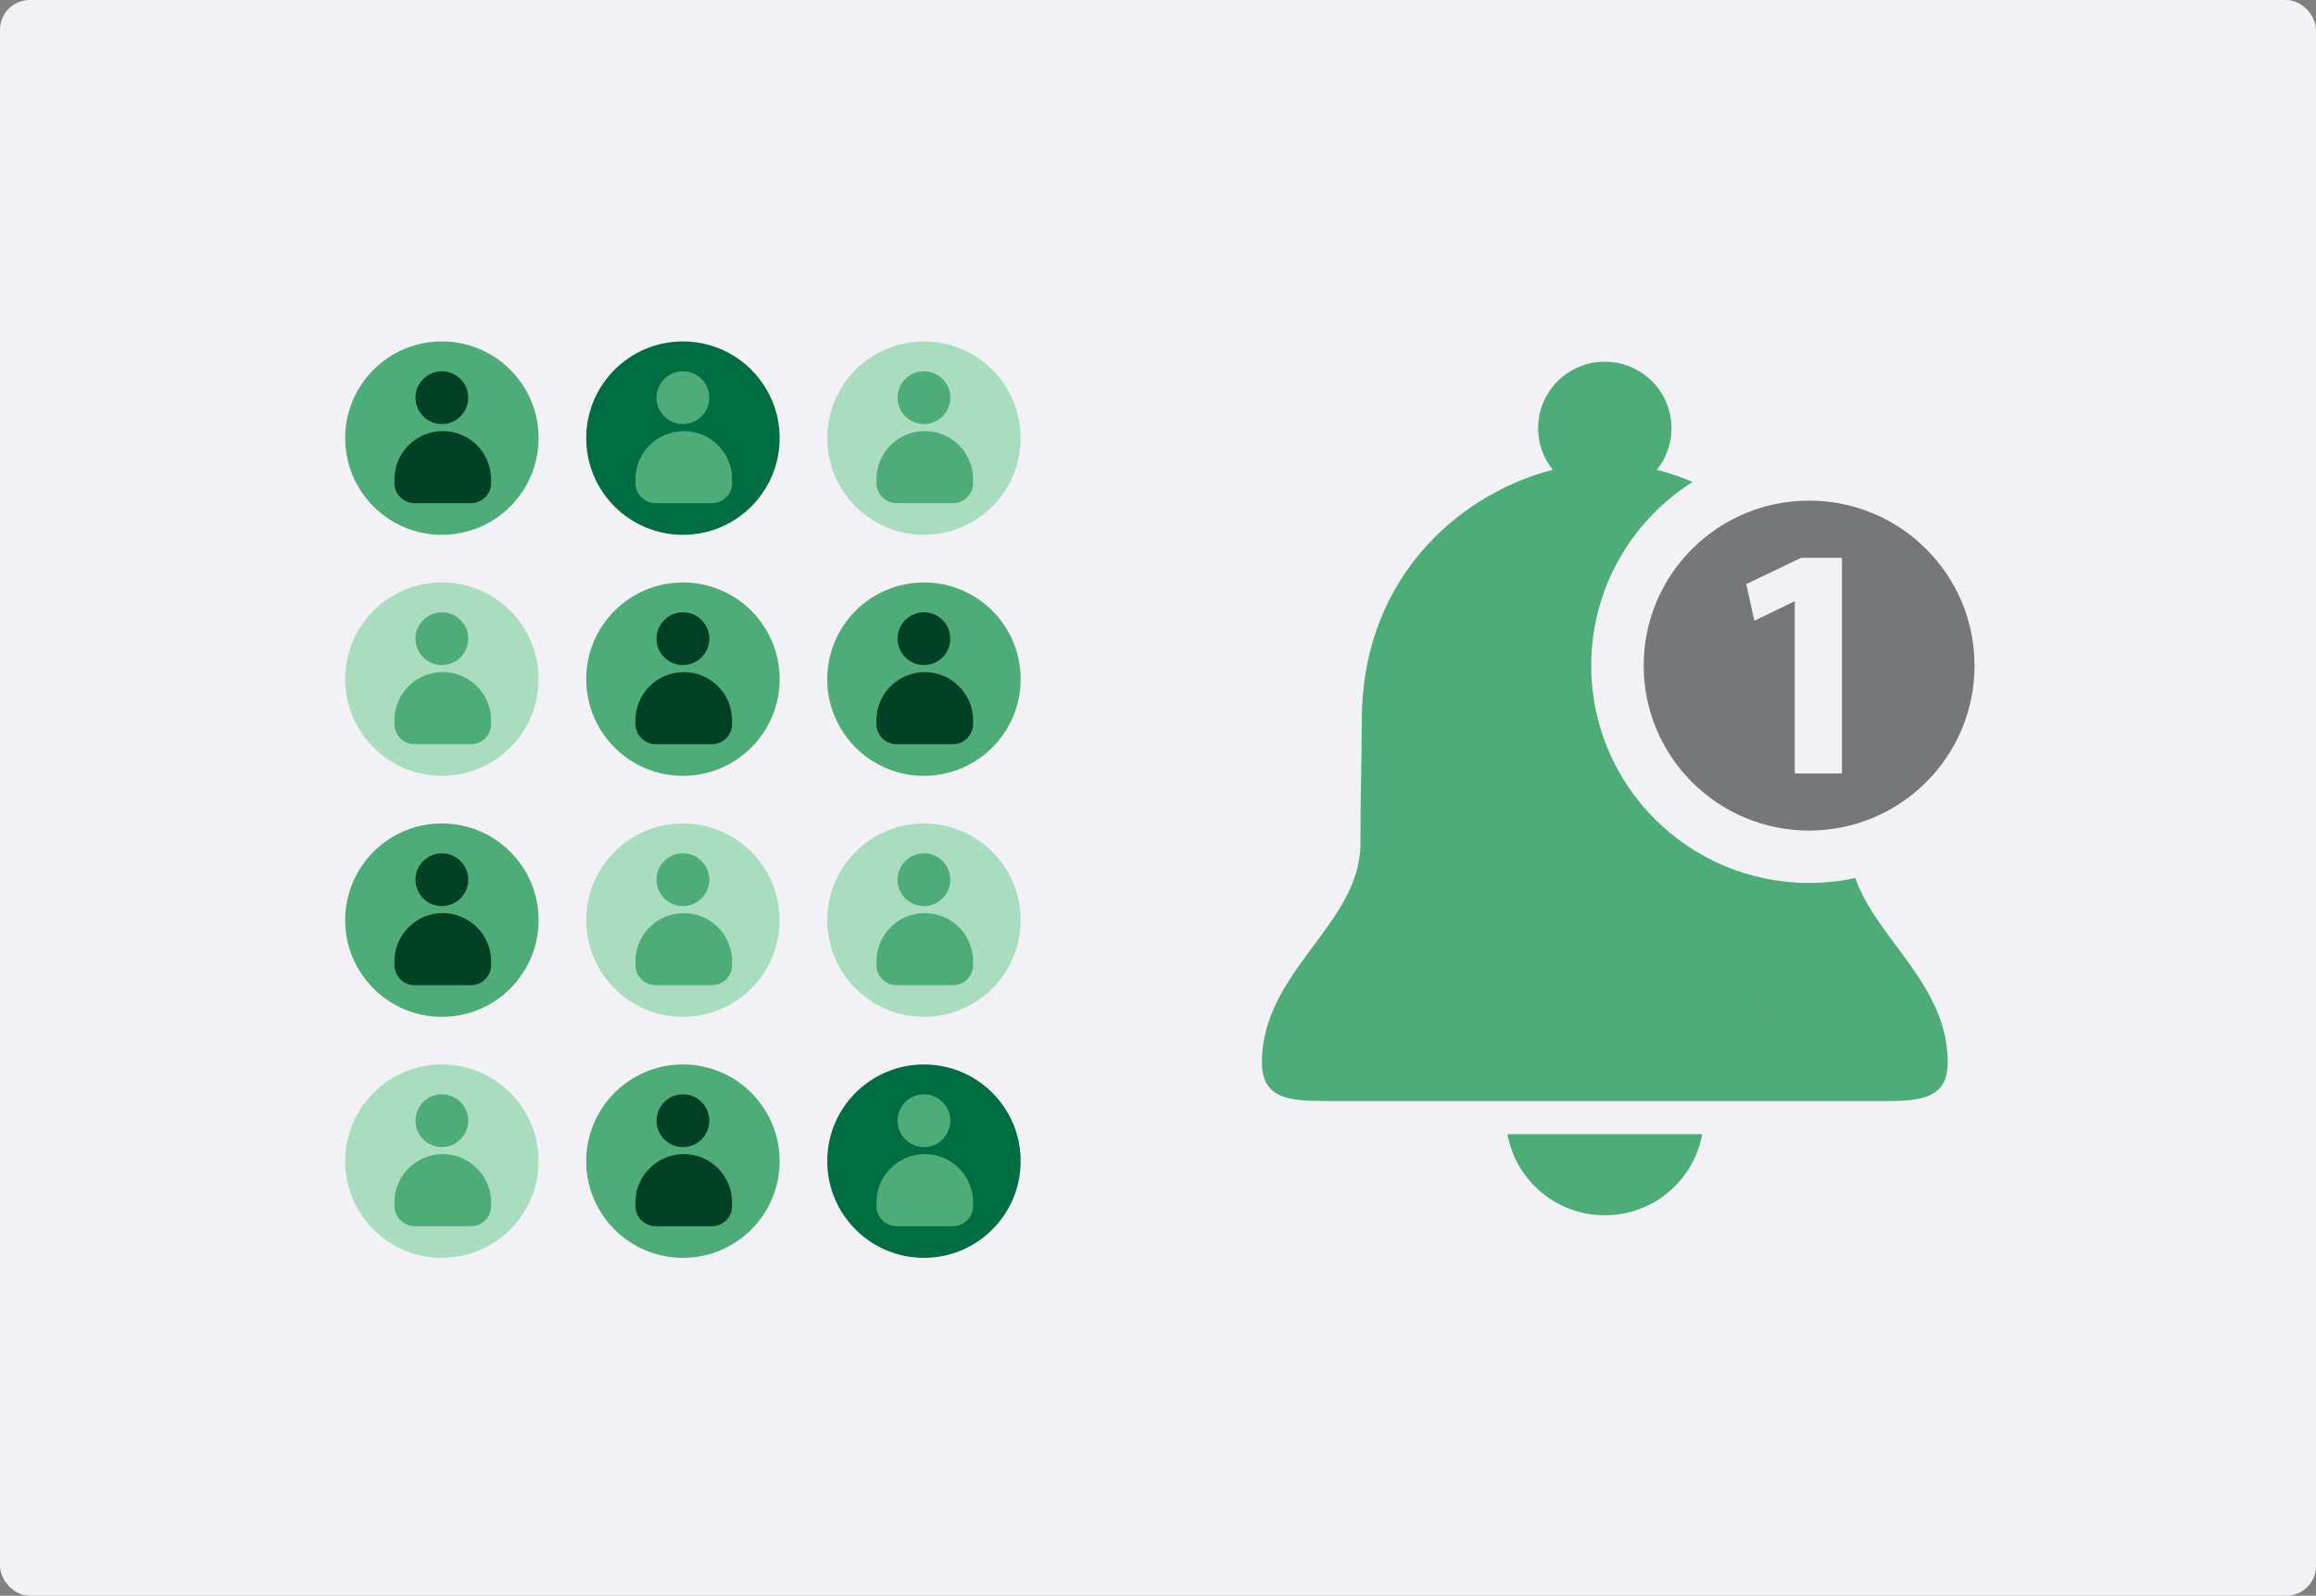 <svg width="624" height="430" viewBox="0 0 624 430" fill="none" xmlns="http://www.w3.org/2000/svg">
<rect x="0" y="0" width="624" height="430" fill="#808080" stroke="none"/>
<rect width="624" height="430" rx="8" fill="#F2F2F6"/>
<circle cx="119.057" cy="118.057" r="26.057" fill="#4EAC78"/>
<path fill-rule="evenodd" clip-rule="evenodd" d="M132.323 129.189C132.323 129.268 132.322 129.348 132.321 129.427H132.279C132.31 129.66 132.325 129.897 132.325 130.139C132.325 133.148 129.886 135.587 126.877 135.587H111.717C108.708 135.587 106.268 133.148 106.268 130.139C106.268 129.897 106.284 129.66 106.314 129.427H106.268C106.266 129.348 106.266 129.268 106.266 129.189C106.266 121.993 112.099 116.16 119.294 116.16C126.49 116.16 132.323 121.993 132.323 129.189Z" fill="#004126"/>
<circle cx="119.052" cy="107.157" r="7.107" fill="#004126"/>
<circle cx="184.003" cy="118.057" r="26.057" fill="#006D43"/>
<path fill-rule="evenodd" clip-rule="evenodd" d="M197.26 129.189C197.26 129.268 197.26 129.348 197.258 129.427H197.214C197.245 129.66 197.26 129.897 197.26 130.139C197.26 133.148 194.821 135.587 191.812 135.587H176.651C173.642 135.587 171.203 133.148 171.203 130.139C171.203 129.897 171.219 129.66 171.249 129.427H171.205C171.204 129.348 171.203 129.268 171.203 129.189C171.203 121.993 177.036 116.16 184.232 116.16C191.427 116.16 197.26 121.993 197.26 129.189Z" fill="#4EAC78"/>
<circle cx="183.997" cy="107.157" r="7.107" fill="#4EAC78"/>
<circle cx="248.94" cy="118.057" r="26.057" fill="#AADDC0"/>
<path fill-rule="evenodd" clip-rule="evenodd" d="M262.193 129.189C262.193 129.268 262.192 129.348 262.191 129.427H262.144C262.174 129.66 262.19 129.897 262.19 130.139C262.19 133.148 259.751 135.587 256.742 135.587H241.581C238.572 135.587 236.133 133.148 236.133 130.139C236.133 129.897 236.148 129.66 236.179 129.427H236.138C236.136 129.348 236.135 129.268 236.135 129.189C236.135 121.993 241.969 116.16 249.164 116.16C256.36 116.16 262.193 121.993 262.193 129.189Z" fill="#4EAC78"/>
<circle cx="248.935" cy="107.157" r="7.107" fill="#4EAC78"/>
<circle cx="119.057" cy="183.003" r="26.057" fill="#AADDC0"/>
<path fill-rule="evenodd" clip-rule="evenodd" d="M132.323 194.134C132.323 194.214 132.322 194.293 132.321 194.372H132.28C132.31 194.603 132.325 194.838 132.325 195.077C132.325 198.087 129.886 200.526 126.877 200.526H111.717C108.708 200.526 106.268 198.087 106.268 195.077C106.268 194.838 106.284 194.603 106.313 194.372H106.268C106.266 194.293 106.266 194.214 106.266 194.134C106.266 186.939 112.099 181.105 119.294 181.105C126.49 181.105 132.323 186.939 132.323 194.134Z" fill="#4EAC78"/>
<circle cx="119.052" cy="172.103" r="7.107" fill="#4EAC78"/>
<circle cx="119.057" cy="247.944" r="26.057" fill="#4EAC78"/>
<path fill-rule="evenodd" clip-rule="evenodd" d="M132.323 259.076C132.323 259.155 132.322 259.234 132.321 259.314H132.28C132.31 259.546 132.325 259.783 132.325 260.024C132.325 263.033 129.886 265.472 126.877 265.472H111.717C108.708 265.472 106.268 263.033 106.268 260.024C106.268 259.783 106.284 259.546 106.314 259.314H106.268C106.266 259.234 106.266 259.155 106.266 259.076C106.266 251.88 112.099 246.047 119.294 246.047C126.49 246.047 132.323 251.88 132.323 259.076Z" fill="#004126"/>
<circle cx="119.052" cy="237.048" r="7.107" fill="#004126"/>
<circle cx="119.057" cy="312.885" r="26.057" fill="#AADDC0"/>
<path fill-rule="evenodd" clip-rule="evenodd" d="M132.323 324.017C132.323 324.096 132.322 324.176 132.321 324.255H132.279C132.31 324.488 132.325 324.726 132.325 324.967C132.325 327.976 129.886 330.415 126.877 330.415H111.717C108.708 330.415 106.268 327.976 106.268 324.967C106.268 324.726 106.284 324.488 106.314 324.255H106.268C106.266 324.176 106.266 324.096 106.266 324.017C106.266 316.821 112.099 310.988 119.294 310.988C126.49 310.988 132.323 316.821 132.323 324.017Z" fill="#4EAC78"/>
<circle cx="119.052" cy="301.985" r="7.107" fill="#4EAC78"/>
<circle cx="184.003" cy="183.003" r="26.057" fill="#4EAC78"/>
<path fill-rule="evenodd" clip-rule="evenodd" d="M197.26 194.134C197.26 194.214 197.26 194.293 197.258 194.372H197.215C197.245 194.603 197.26 194.838 197.26 195.077C197.26 198.087 194.821 200.526 191.812 200.526H176.651C173.642 200.526 171.203 198.087 171.203 195.077C171.203 194.838 171.219 194.603 171.248 194.372H171.205C171.204 194.293 171.203 194.214 171.203 194.134C171.203 186.939 177.036 181.105 184.232 181.105C191.427 181.105 197.26 186.939 197.26 194.134Z" fill="#004126"/>
<circle cx="183.997" cy="172.103" r="7.107" fill="#004126"/>
<circle cx="184.003" cy="247.944" r="26.057" fill="#AADDC0"/>
<path fill-rule="evenodd" clip-rule="evenodd" d="M197.26 259.076C197.26 259.155 197.26 259.234 197.258 259.314H197.214C197.245 259.546 197.26 259.783 197.26 260.024C197.26 263.033 194.821 265.472 191.812 265.472H176.651C173.642 265.472 171.203 263.033 171.203 260.024C171.203 259.783 171.219 259.546 171.249 259.314H171.205C171.204 259.234 171.203 259.155 171.203 259.076C171.203 251.88 177.036 246.047 184.232 246.047C191.427 246.047 197.26 251.88 197.26 259.076Z" fill="#4EAC78"/>
<circle cx="183.997" cy="237.048" r="7.107" fill="#4EAC78"/>
<circle cx="184.003" cy="312.885" r="26.057" fill="#4EAC78"/>
<path fill-rule="evenodd" clip-rule="evenodd" d="M197.26 324.017C197.26 324.096 197.26 324.176 197.258 324.255H197.214C197.245 324.488 197.26 324.726 197.26 324.967C197.26 327.976 194.821 330.415 191.812 330.415H176.651C173.642 330.415 171.203 327.976 171.203 324.967C171.203 324.726 171.219 324.488 171.249 324.255H171.205C171.204 324.176 171.203 324.096 171.203 324.017C171.203 316.821 177.036 310.988 184.232 310.988C191.427 310.988 197.26 316.821 197.26 324.017Z" fill="#004126"/>
<circle cx="183.997" cy="301.985" r="7.107" fill="#004126"/>
<circle cx="248.94" cy="183.003" r="26.057" fill="#4EAC78"/>
<path fill-rule="evenodd" clip-rule="evenodd" d="M262.193 194.134C262.193 194.214 262.192 194.293 262.191 194.372H262.145C262.175 194.603 262.19 194.838 262.19 195.077C262.19 198.087 259.751 200.526 256.742 200.526H241.581C238.572 200.526 236.133 198.087 236.133 195.077C236.133 194.838 236.148 194.603 236.178 194.372H236.138C236.136 194.293 236.135 194.214 236.135 194.134C236.135 186.939 241.969 181.105 249.164 181.105C256.36 181.105 262.193 186.939 262.193 194.134Z" fill="#004126"/>
<circle cx="248.935" cy="172.103" r="7.107" fill="#004126"/>
<circle cx="248.94" cy="247.944" r="26.057" fill="#AADDC0"/>
<path fill-rule="evenodd" clip-rule="evenodd" d="M262.193 259.076C262.193 259.155 262.192 259.234 262.191 259.314H262.144C262.174 259.546 262.19 259.783 262.19 260.024C262.19 263.033 259.751 265.472 256.742 265.472H241.581C238.572 265.472 236.133 263.033 236.133 260.024C236.133 259.783 236.148 259.546 236.179 259.314H236.138C236.136 259.234 236.135 259.155 236.135 259.076C236.135 251.88 241.969 246.047 249.164 246.047C256.36 246.047 262.193 251.88 262.193 259.076Z" fill="#4EAC78"/>
<circle cx="248.935" cy="237.048" r="7.107" fill="#4EAC78"/>
<circle cx="248.94" cy="312.885" r="26.057" fill="#006D43"/>
<path fill-rule="evenodd" clip-rule="evenodd" d="M262.193 324.017C262.193 324.096 262.192 324.176 262.191 324.255H262.144C262.174 324.488 262.19 324.726 262.19 324.967C262.19 327.976 259.751 330.415 256.742 330.415H241.581C238.572 330.415 236.133 327.976 236.133 324.967C236.133 324.726 236.148 324.488 236.179 324.255H236.138C236.136 324.176 236.135 324.096 236.135 324.017C236.135 316.821 241.969 310.988 249.164 310.988C256.36 310.988 262.193 316.821 262.193 324.017Z" fill="#4EAC78"/>
<circle cx="248.935" cy="301.985" r="7.107" fill="#4EAC78"/>
<g clip-path="url(#clip0_7968_11211)">
<path d="M432.385 305.605H406.141C408.38 318.039 419.273 327.473 432.385 327.473C445.498 327.473 456.386 318.039 458.63 305.605H432.385Z" fill="#4EAC78"/>
<path d="M524.77 286.235C524.77 296.945 516.064 296.69 505.326 296.69H357.992C347.934 296.69 340 296.459 340 286.235C340 261.672 366.544 249.012 366.544 227.332C366.544 212.083 366.911 204.482 366.911 194.109C366.911 157.959 390.149 136.034 413.286 128.116C414.989 127.533 416.688 127.023 418.382 126.595C415.906 123.528 414.425 119.629 414.425 115.384C414.425 105.492 422.465 97.473 432.383 97.473C442.301 97.473 450.346 105.492 450.346 115.384C450.346 119.629 448.859 123.528 446.388 126.599C449.588 127.413 452.822 128.496 456.031 129.858C439.612 140.241 428.71 158.527 428.71 179.356C428.71 211.698 454.998 237.922 487.43 237.922C491.692 237.922 495.852 237.464 499.858 236.603C502.744 244.853 508.974 252.049 514.481 259.785C519.988 267.525 524.77 275.809 524.77 286.235Z" fill="#4EAC78"/>
<g opacity="0.2">
<path d="M524.774 286.235C524.774 296.945 516.067 296.69 505.329 296.69H497.274C477.033 277.807 454.553 251.159 437.545 215.231C422.174 182.749 415.77 152.188 413.289 128.116C414.993 127.533 416.692 127.023 418.386 126.595C415.91 123.528 414.428 119.629 414.428 115.384C414.428 105.492 422.468 97.473 432.386 97.473C442.304 97.473 450.349 105.492 450.349 115.384C450.349 119.629 448.863 123.528 446.392 126.599C449.592 127.413 452.825 128.496 456.035 129.858C439.616 140.241 428.714 158.527 428.714 179.356C428.714 211.698 455.002 237.922 487.434 237.922C491.695 237.922 495.855 237.464 499.861 236.603C502.747 244.853 508.978 252.049 514.484 259.785C519.991 267.525 524.774 275.809 524.774 286.235Z" fill="#4EAC78"/>
</g>
<path d="M487.429 134.898C462.811 134.898 442.859 154.802 442.859 179.351C442.859 203.9 462.816 223.804 487.429 223.804C512.043 223.804 531.999 203.9 531.999 179.351C531.999 154.802 512.043 134.898 487.429 134.898ZM496.28 208.411H483.568V162.085H483.39L472.671 167.274L470.499 157.387L485.315 150.302H496.276V208.411H496.28Z" fill="#75777B"/>
</g>
<defs>
<clipPath id="clip0_7968_11211">
<rect width="192" height="230" fill="white" transform="translate(340 97.473)"/>
</clipPath>
</defs>
</svg>
